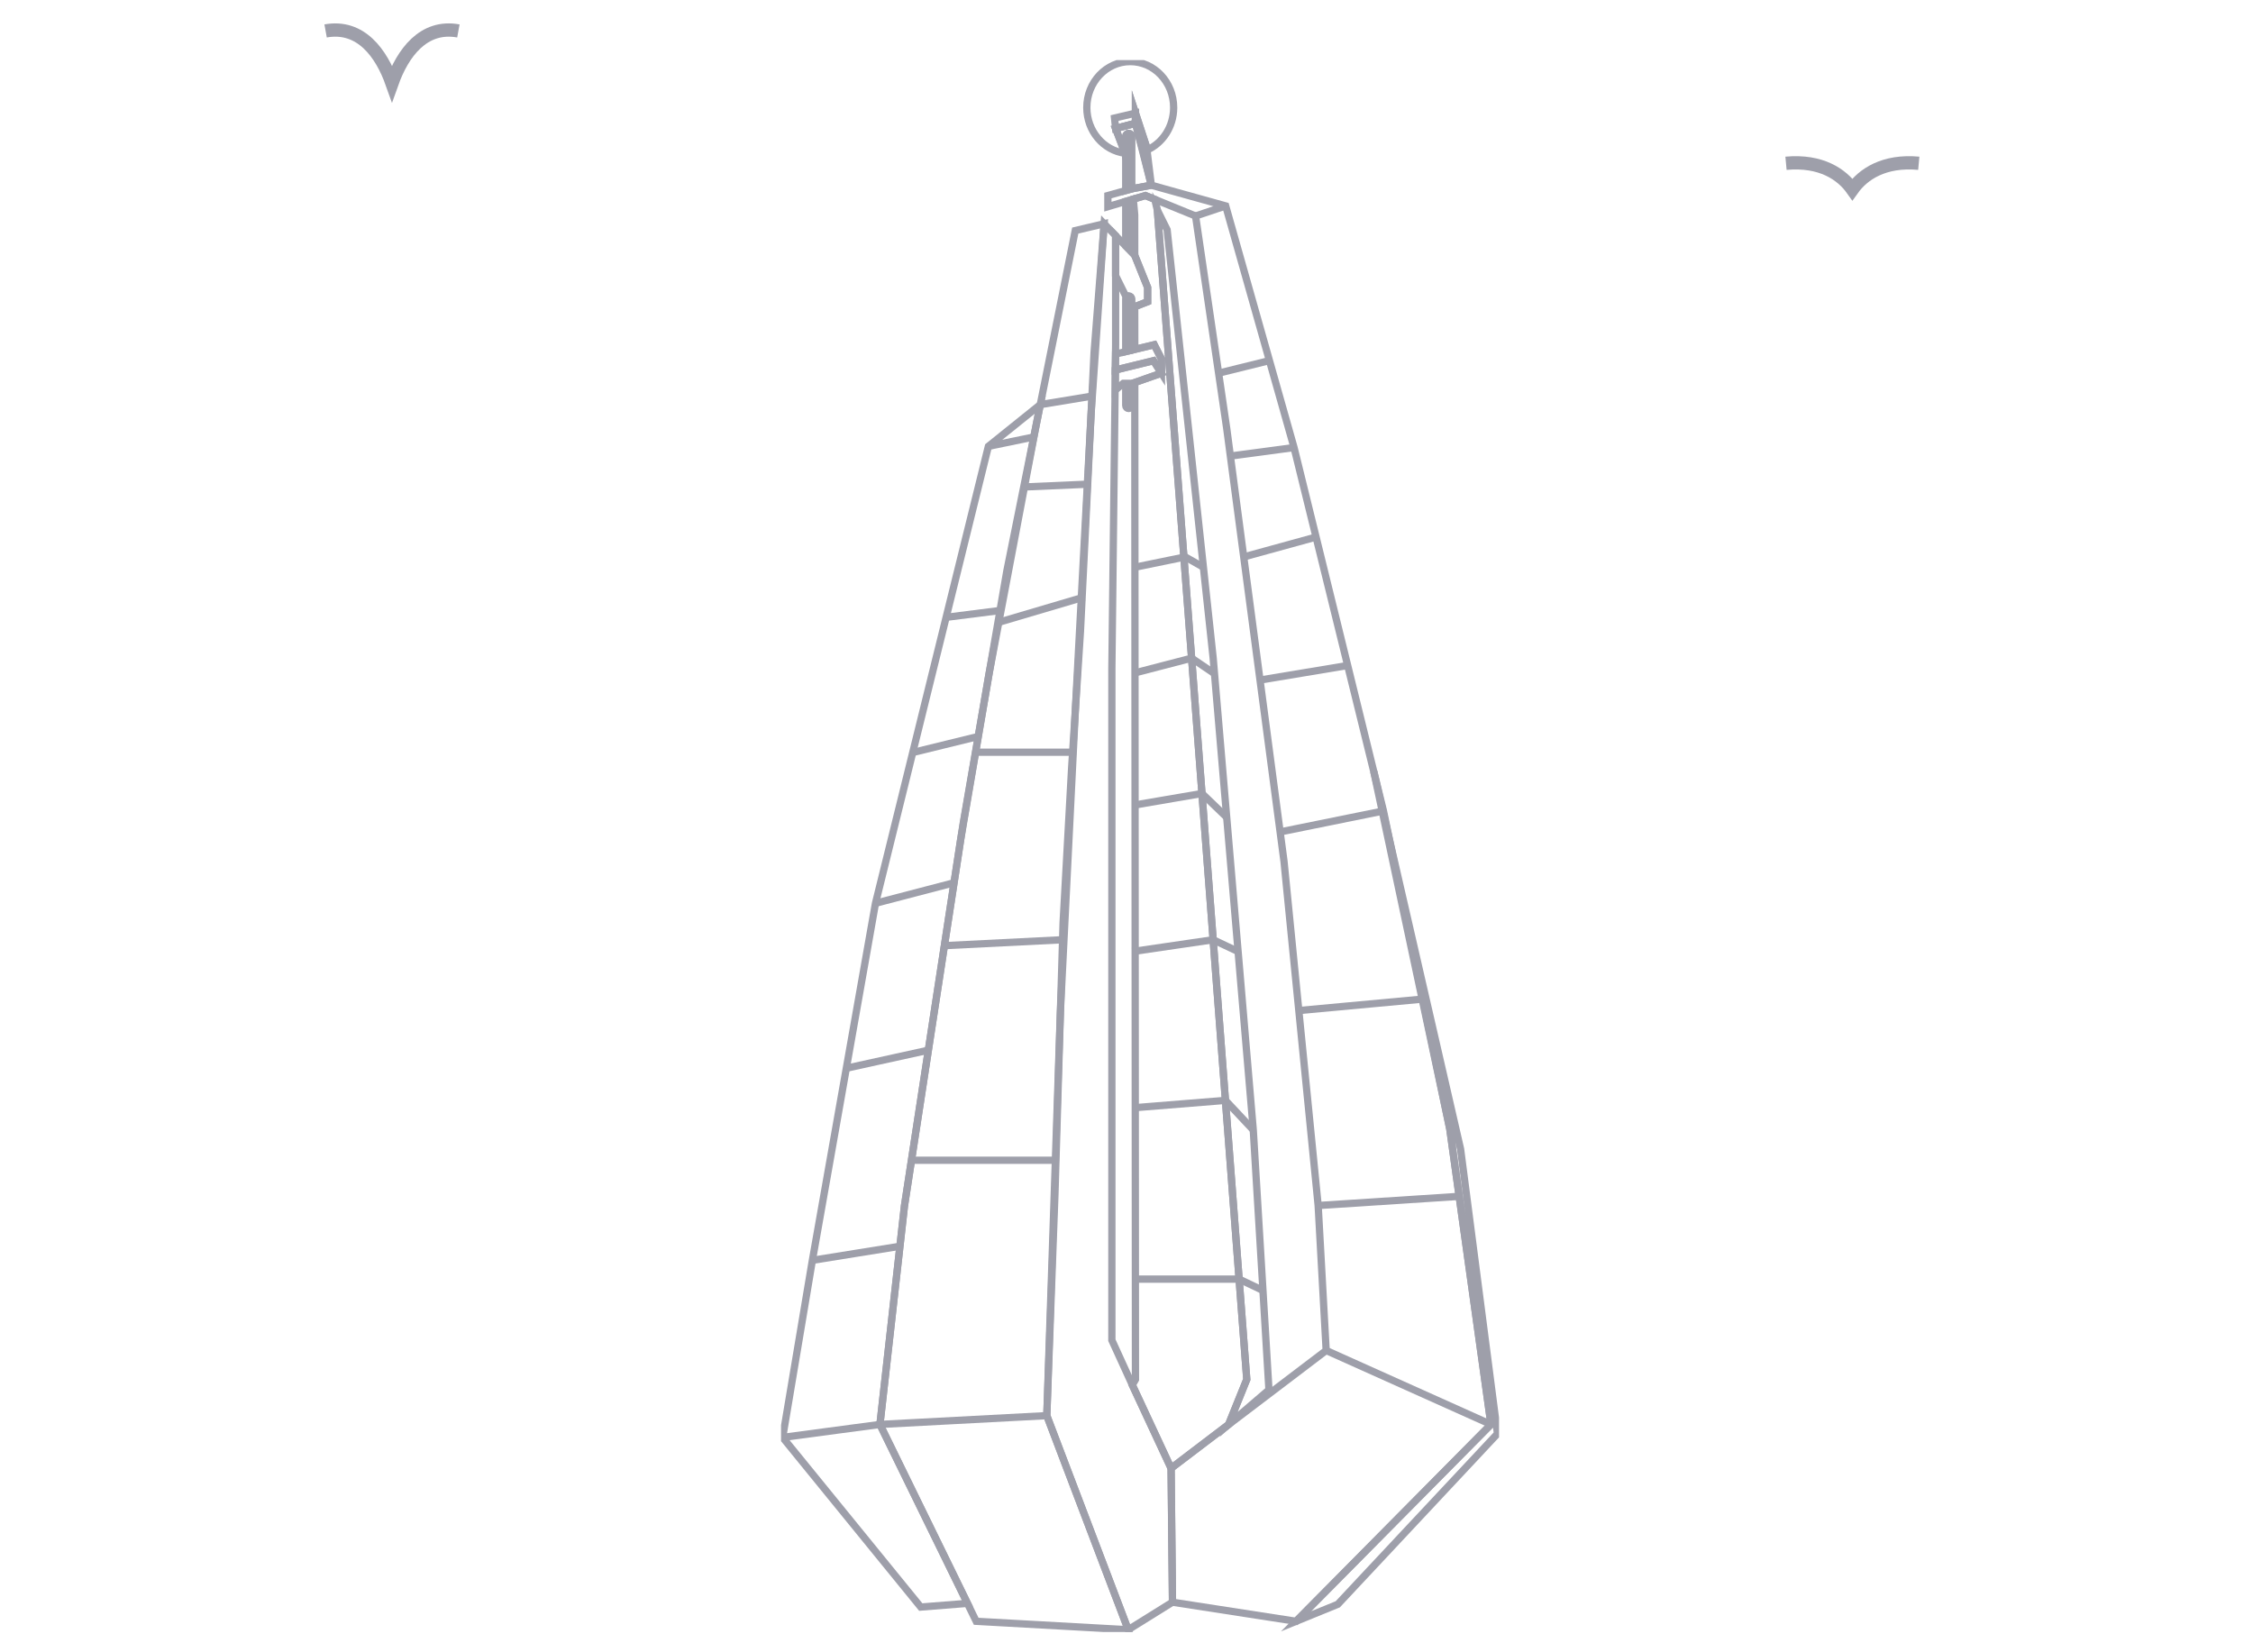 <svg width="75" height="55" viewBox="0 0 75 55" fill="none" xmlns="http://www.w3.org/2000/svg">
<mask id="mask0_720_5796" style="mask-type:alpha" maskUnits="userSpaceOnUse" x="0" y="0" width="75" height="55">
<rect width="75" height="55" fill="#D9D9D9"/>
</mask>
<g mask="url(#mask0_720_5796)">
<g clip-path="url(#clip0_720_5796)">
<path d="M38.326 6.165L37.693 6.281L37.67 6.17V4.537C37.67 4.483 37.626 4.439 37.572 4.439C37.518 4.439 37.474 4.483 37.474 4.537V5.223L37.448 5.101L37.446 5.086L37.137 4.277L37.798 4.104L38.041 4.989L38.054 5.044L38.326 6.165Z" stroke="#9E9FAA" stroke-width="0.242" stroke-miterlimit="10"/>
<path d="M41.504 45.917L40.899 47.415L38.984 48.874L37.693 46.105L37.798 45.92L37.776 12.733L38.663 12.421V11.948L38.422 11.475L37.776 11.63L37.774 10.21L38.203 10.042V9.569L37.774 8.498L37.773 7.15L37.726 6.629L38.13 6.509L38.441 6.636L38.527 6.994L41.504 45.917Z" stroke="#9E9FAA" stroke-width="0.242" stroke-miterlimit="10"/>
<path d="M42.242 46.264L40.899 47.415L41.504 45.917L38.527 6.995L38.852 7.649L40.385 21.902L41.72 37.613L42.242 46.264Z" stroke="#9E9FAA" stroke-width="0.242" stroke-miterlimit="10"/>
<path d="M37.102 3.93L37.138 4.278L37.8 4.104V3.765L37.102 3.93Z" stroke="#9E9FAA" stroke-width="0.242" stroke-miterlimit="10"/>
<path d="M38.326 6.165L37.798 4.104V3.765L38.169 4.897L38.181 4.997L38.326 6.165Z" stroke="#9E9FAA" stroke-width="0.242" stroke-miterlimit="10"/>
<path d="M49.633 47.415L43.145 53.968L39.03 53.332L38.984 48.874L44.147 44.953L43.88 40.127L42.743 28.669L40.836 14.26L39.799 7.19L38.441 6.636L38.13 6.509L37.726 6.629L37.67 6.645L37.474 6.703L36.88 6.88V6.509L37.474 6.343L37.67 6.289L37.693 6.281L38.326 6.165L40.802 6.854L43.077 14.897L46.054 26.994L48.262 37.581L49.633 47.415Z" stroke="#9E9FAA" stroke-width="0.242" stroke-miterlimit="10"/>
<path d="M44.533 53.402L43.145 53.968L49.633 47.415L48.262 37.582L45.731 25.677L48.621 38.249L49.849 47.724L44.533 53.402Z" stroke="#9E9FAA" stroke-width="0.242" stroke-miterlimit="10"/>
<path d="M37.557 54.249L39.031 53.331L38.985 48.875L37.695 46.104L37.013 44.611V32.271V22.251L37.138 11.467V9.173V7.843L36.756 7.448L36.42 11.742L36.208 16.117L35.967 21.02L35.674 25.549L35.389 30.715L35.118 39.75L34.847 47.122L37.557 54.249Z" stroke="#9E9FAA" stroke-width="0.242" stroke-miterlimit="10"/>
<path d="M32.497 53.968L37.557 54.249L34.847 47.122L35.298 33.705L35.798 23.624L36.322 13.765L36.756 7.448L35.794 7.675L33.519 18.993L32.062 27.414L30.108 40.144L29.292 47.415L32.497 53.968Z" stroke="#9E9FAA" stroke-width="0.242" stroke-miterlimit="10"/>
<path d="M30.651 53.494L32.206 53.371L29.292 47.415L30.108 40.144L31.978 27.954L32.929 22.403L34.5 14.112L34.629 13.469L32.902 14.857L29.144 30.067L27.043 41.952L26.054 47.847L30.651 53.494Z" stroke="#9E9FAA" stroke-width="0.242" stroke-miterlimit="10"/>
<path d="M38.203 9.569V10.043L37.774 10.21L37.67 10.251V9.951C37.67 9.897 37.626 9.853 37.572 9.853C37.54 9.853 37.51 9.869 37.493 9.893L37.474 9.854L37.137 9.174V7.845L37.474 8.189L37.67 8.39L37.773 8.495V8.498L38.203 9.569Z" stroke="#9E9FAA" stroke-width="0.242" stroke-miterlimit="10"/>
<path d="M38.663 11.948V12.421L38.399 12.006L37.776 12.159L37.67 12.185L37.474 12.233L37.128 12.318L37.137 11.787L37.474 11.704L37.67 11.656L37.776 11.63L38.422 11.475L38.663 11.948Z" stroke="#9E9FAA" stroke-width="0.242" stroke-miterlimit="10"/>
<path d="M38.663 12.421L37.776 12.732L37.67 12.768H37.383L37.128 12.986V12.318L37.474 12.233L37.67 12.185L37.776 12.159L38.399 12.007L38.663 12.421Z" stroke="#9E9FAA" stroke-width="0.242" stroke-miterlimit="10"/>
<path d="M37.67 9.95V11.656L37.474 11.703V9.95C37.474 9.928 37.48 9.908 37.493 9.892C37.51 9.868 37.54 9.851 37.572 9.851C37.626 9.851 37.67 9.896 37.67 9.95Z" stroke="#9E9FAA" stroke-width="0.242" stroke-miterlimit="10"/>
<path d="M37.67 12.768V13.501C37.67 13.555 37.626 13.599 37.572 13.599C37.518 13.599 37.474 13.555 37.474 13.501V12.768H37.67Z" stroke="#9E9FAA" stroke-width="0.242" stroke-miterlimit="10"/>
<path d="M37.67 4.537V6.287L37.474 6.343V4.537C37.474 4.483 37.518 4.439 37.572 4.439C37.626 4.439 37.67 4.483 37.67 4.537Z" stroke="#9E9FAA" stroke-width="0.242" stroke-miterlimit="10"/>
<path d="M37.67 6.645V8.388L37.474 8.187V6.703L37.67 6.645Z" stroke="#9E9FAA" stroke-width="0.242" stroke-miterlimit="10"/>
<path d="M39.07 3.582C39.07 4.219 38.703 4.765 38.181 4.996L38.169 4.896L37.798 3.764V4.104L37.137 4.277L37.445 5.086L37.448 5.101C36.734 5.009 36.179 4.364 36.179 3.582C36.179 2.735 36.827 2.05 37.625 2.05C38.422 2.05 39.07 2.735 39.07 3.582Z" stroke="#9E9FAA" stroke-width="0.242" stroke-miterlimit="10"/>
<path d="M44.147 44.953L49.633 47.415" stroke="#9E9FAA" stroke-width="0.242" stroke-miterlimit="10"/>
<path d="M43.88 40.128L48.574 39.823" stroke="#9E9FAA" stroke-width="0.242" stroke-miterlimit="10"/>
<path d="M43.257 33.636L47.343 33.258" stroke="#9E9FAA" stroke-width="0.242" stroke-miterlimit="10"/>
<path d="M42.614 27.692L46.054 26.994" stroke="#9E9FAA" stroke-width="0.242" stroke-miterlimit="10"/>
<path d="M41.946 22.637L44.864 22.152" stroke="#9E9FAA" stroke-width="0.242" stroke-miterlimit="10"/>
<path d="M41.403 18.538L43.812 17.876" stroke="#9E9FAA" stroke-width="0.242" stroke-miterlimit="10"/>
<path d="M40.958 15.181L43.077 14.897" stroke="#9E9FAA" stroke-width="0.242" stroke-miterlimit="10"/>
<path d="M40.566 12.421L42.242 12.007" stroke="#9E9FAA" stroke-width="0.242" stroke-miterlimit="10"/>
<path d="M39.799 7.19L40.802 6.854" stroke="#9E9FAA" stroke-width="0.242" stroke-miterlimit="10"/>
<path d="M37.797 42.578H41.249L42.043 42.956" stroke="#9E9FAA" stroke-width="0.242" stroke-miterlimit="10"/>
<path d="M37.797 36.87L40.794 36.628L41.719 37.613" stroke="#9E9FAA" stroke-width="0.242" stroke-miterlimit="10"/>
<path d="M37.693 31.675L40.385 31.281L41.216 31.675" stroke="#9E9FAA" stroke-width="0.242" stroke-miterlimit="10"/>
<path d="M37.797 26.792L40.013 26.413L40.836 27.205" stroke="#9E9FAA" stroke-width="0.242" stroke-miterlimit="10"/>
<path d="M37.797 22.394L39.668 21.908L40.385 22.394" stroke="#9E9FAA" stroke-width="0.242" stroke-miterlimit="10"/>
<path d="M37.781 18.881L39.455 18.538L40.06 18.881" stroke="#9E9FAA" stroke-width="0.242" stroke-miterlimit="10"/>
<path d="M30.341 38.621H35.134" stroke="#9E9FAA" stroke-width="0.242" stroke-miterlimit="10"/>
<path d="M31.438 31.478L35.371 31.281" stroke="#9E9FAA" stroke-width="0.242" stroke-miterlimit="10"/>
<path d="M32.478 25.039H35.728" stroke="#9E9FAA" stroke-width="0.242" stroke-miterlimit="10"/>
<path d="M33.151 20.742L36.096 19.872" stroke="#9E9FAA" stroke-width="0.242" stroke-miterlimit="10"/>
<path d="M34.102 16.209L36.208 16.117" stroke="#9E9FAA" stroke-width="0.242" stroke-miterlimit="10"/>
<path d="M34.629 13.469L36.35 13.185" stroke="#9E9FAA" stroke-width="0.242" stroke-miterlimit="10"/>
<path d="M26.054 47.847L29.292 47.415L34.847 47.122" stroke="#9E9FAA" stroke-width="0.242" stroke-miterlimit="10"/>
<path d="M27.043 41.952L29.957 41.484" stroke="#9E9FAA" stroke-width="0.242" stroke-miterlimit="10"/>
<path d="M28.173 35.558L30.903 34.958" stroke="#9E9FAA" stroke-width="0.242" stroke-miterlimit="10"/>
<path d="M29.144 30.067L31.703 29.399" stroke="#9E9FAA" stroke-width="0.242" stroke-miterlimit="10"/>
<path d="M30.424 25.039L32.567 24.514" stroke="#9E9FAA" stroke-width="0.242" stroke-miterlimit="10"/>
<path d="M31.496 20.549L33.404 20.307" stroke="#9E9FAA" stroke-width="0.242" stroke-miterlimit="10"/>
<path d="M32.902 14.857L34.419 14.545" stroke="#9E9FAA" stroke-width="0.242" stroke-miterlimit="10"/>
</g>
<path d="M10.839 1.03C12.015 0.816 12.7 1.784 13.049 2.768C13.401 1.779 14.089 0.816 15.259 1.03" stroke="#9E9FAA" stroke-width="0.442" stroke-miterlimit="10"/>
<path d="M59.454 5.435C60.63 5.327 61.315 5.811 61.664 6.303C62.016 5.809 62.704 5.327 63.874 5.435" stroke="#9E9FAA" stroke-width="0.442" stroke-miterlimit="10"/>
</g>
<defs>
<clipPath id="clip0_720_5796">
<rect width="23.901" height="52.324" fill="white" transform="translate(26 2)"/>
</clipPath>
</defs>
</svg>
